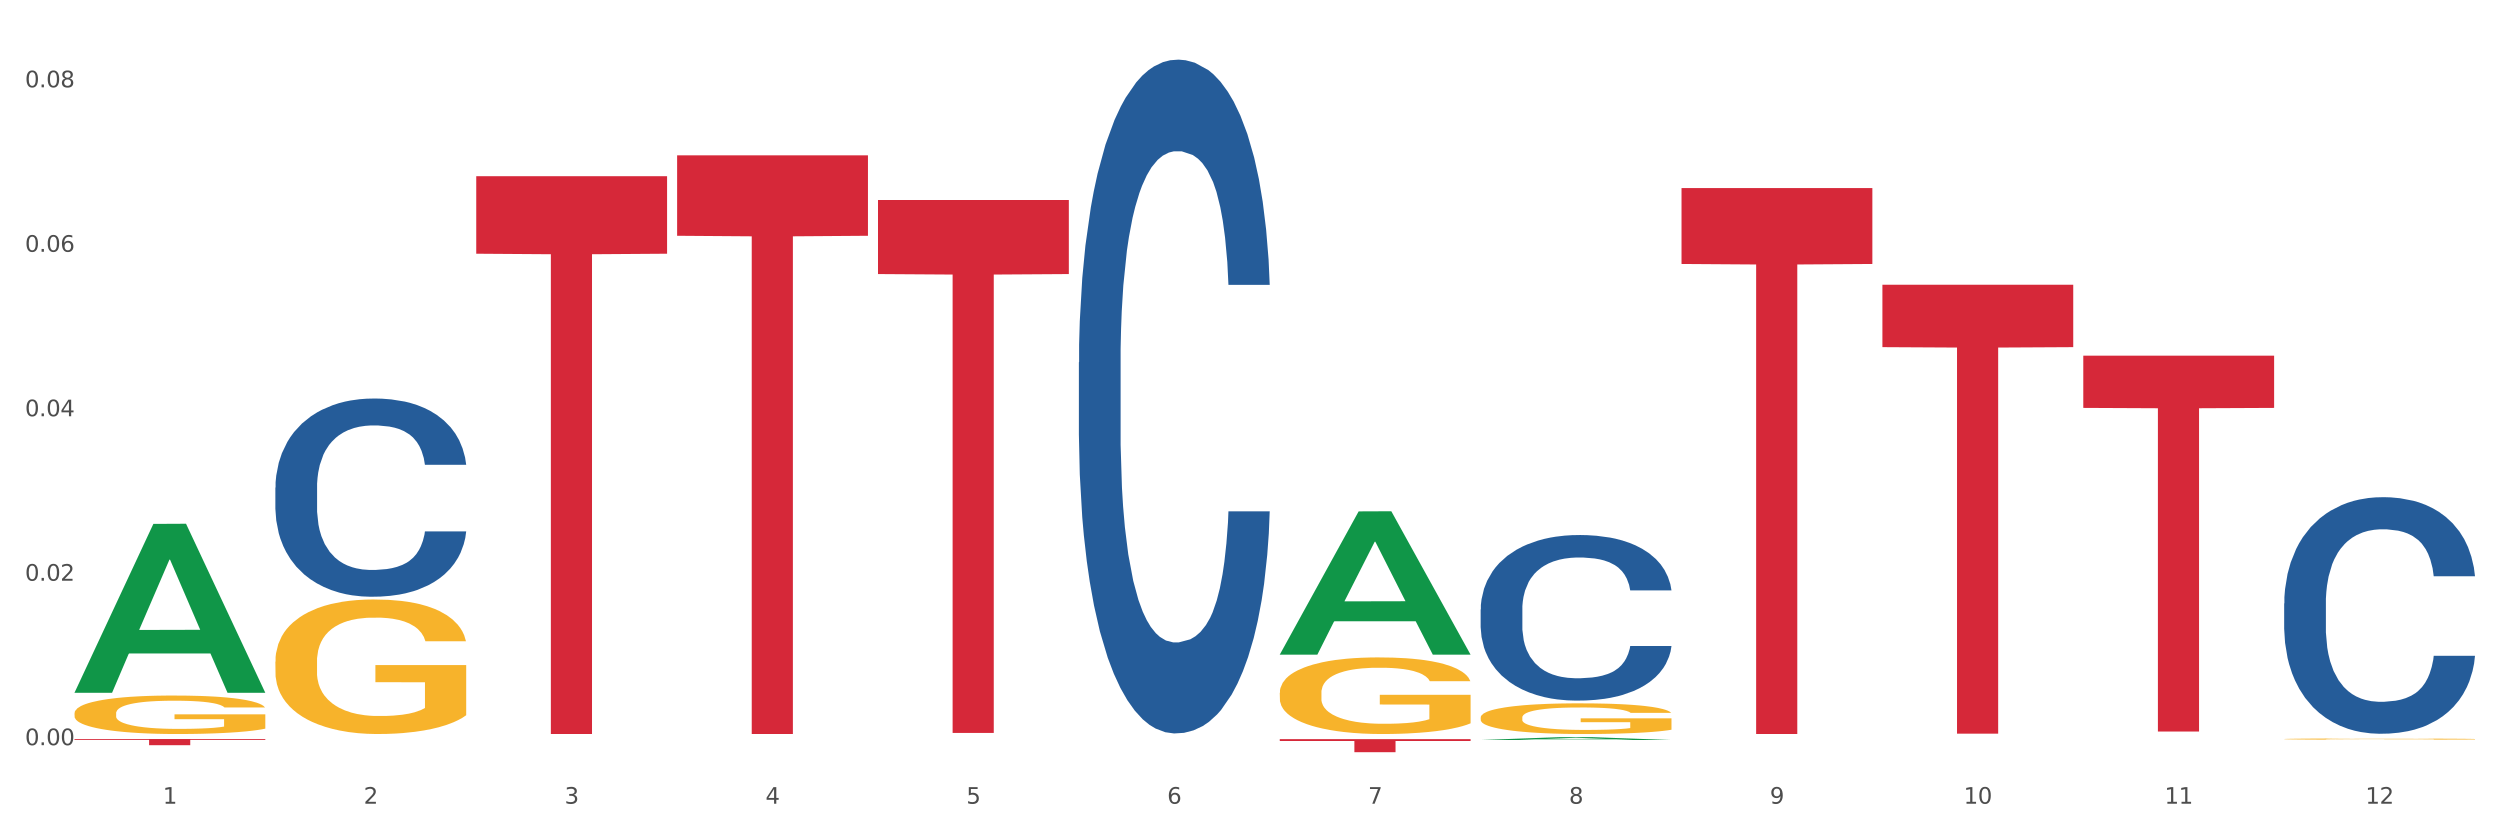 <?xml version="1.0" encoding="utf-8" standalone="no"?>
<!DOCTYPE svg PUBLIC "-//W3C//DTD SVG 1.1//EN"
  "http://www.w3.org/Graphics/SVG/1.1/DTD/svg11.dtd">
<svg xmlns:xlink="http://www.w3.org/1999/xlink" width="1080pt" height="360pt" viewBox="0 0 1080 360" xmlns="http://www.w3.org/2000/svg" version="1.1">
 <rect x="0" y="0" width="1080" height="360" fill="#333333" stroke="none"/>
 <defs>
  <style type="text/css">*{stroke-linejoin: round; stroke-linecap: butt}</style>
 </defs>
 <g id="figure_1">
  <g id="patch_1">
   <path d="M 0 360 
L 1080 360 
L 1080 0 
L 0 0 
z
" style="fill: #ffffff; stroke: #ffffff; stroke-linejoin: miter"/>
  </g>
  <g id="axes_1">
   <g id="matplotlib.axis_1">
    <g id="xtick_1">
     <g id="text_1">
      <!-- 1 -->
      <g style="fill: #4d4d4d" transform="translate(70.342 347.204) scale(0.096 -0.096)">
       <defs>
        <path id="DejaVuSans-31" d="M 794 531 
L 1825 531 
L 1825 4091 
L 703 3866 
L 703 4441 
L 1819 4666 
L 2450 4666 
L 2450 531 
L 3481 531 
L 3481 0 
L 794 0 
L 794 531 
z
" transform="scale(0.016)"/>
       </defs>
       <use xlink:href="#DejaVuSans-31"/>
      </g>
     </g>
    </g>
    <g id="xtick_2">
     <g id="text_2">
      <!-- 2 -->
      <g style="fill: #4d4d4d" transform="translate(157.122 347.204) scale(0.096 -0.096)">
       <defs>
        <path id="DejaVuSans-32" d="M 1228 531 
L 3431 531 
L 3431 0 
L 469 0 
L 469 531 
Q 828 903 1448 1529 
Q 2069 2156 2228 2338 
Q 2531 2678 2651 2914 
Q 2772 3150 2772 3378 
Q 2772 3750 2511 3984 
Q 2250 4219 1831 4219 
Q 1534 4219 1204 4116 
Q 875 4013 500 3803 
L 500 4441 
Q 881 4594 1212 4672 
Q 1544 4750 1819 4750 
Q 2544 4750 2975 4387 
Q 3406 4025 3406 3419 
Q 3406 3131 3298 2873 
Q 3191 2616 2906 2266 
Q 2828 2175 2409 1742 
Q 1991 1309 1228 531 
z
" transform="scale(0.016)"/>
       </defs>
       <use xlink:href="#DejaVuSans-32"/>
      </g>
     </g>
    </g>
    <g id="xtick_3">
     <g id="text_3">
      <!-- 3 -->
      <g style="fill: #4d4d4d" transform="translate(243.902 347.204) scale(0.096 -0.096)">
       <defs>
        <path id="DejaVuSans-33" d="M 2597 2516 
Q 3050 2419 3304 2112 
Q 3559 1806 3559 1356 
Q 3559 666 3084 287 
Q 2609 -91 1734 -91 
Q 1441 -91 1130 -33 
Q 819 25 488 141 
L 488 750 
Q 750 597 1062 519 
Q 1375 441 1716 441 
Q 2309 441 2620 675 
Q 2931 909 2931 1356 
Q 2931 1769 2642 2001 
Q 2353 2234 1838 2234 
L 1294 2234 
L 1294 2753 
L 1863 2753 
Q 2328 2753 2575 2939 
Q 2822 3125 2822 3475 
Q 2822 3834 2567 4026 
Q 2313 4219 1838 4219 
Q 1578 4219 1281 4162 
Q 984 4106 628 3988 
L 628 4550 
Q 988 4650 1302 4700 
Q 1616 4750 1894 4750 
Q 2613 4750 3031 4423 
Q 3450 4097 3450 3541 
Q 3450 3153 3228 2886 
Q 3006 2619 2597 2516 
z
" transform="scale(0.016)"/>
       </defs>
       <use xlink:href="#DejaVuSans-33"/>
      </g>
     </g>
    </g>
    <g id="xtick_4">
     <g id="text_4">
      <!-- 4 -->
      <g style="fill: #4d4d4d" transform="translate(330.683 347.204) scale(0.096 -0.096)">
       <defs>
        <path id="DejaVuSans-34" d="M 2419 4116 
L 825 1625 
L 2419 1625 
L 2419 4116 
z
M 2253 4666 
L 3047 4666 
L 3047 1625 
L 3713 1625 
L 3713 1100 
L 3047 1100 
L 3047 0 
L 2419 0 
L 2419 1100 
L 313 1100 
L 313 1709 
L 2253 4666 
z
" transform="scale(0.016)"/>
       </defs>
       <use xlink:href="#DejaVuSans-34"/>
      </g>
     </g>
    </g>
    <g id="xtick_5">
     <g id="text_5">
      <!-- 5 -->
      <g style="fill: #4d4d4d" transform="translate(417.463 347.204) scale(0.096 -0.096)">
       <defs>
        <path id="DejaVuSans-35" d="M 691 4666 
L 3169 4666 
L 3169 4134 
L 1269 4134 
L 1269 2991 
Q 1406 3038 1543 3061 
Q 1681 3084 1819 3084 
Q 2600 3084 3056 2656 
Q 3513 2228 3513 1497 
Q 3513 744 3044 326 
Q 2575 -91 1722 -91 
Q 1428 -91 1123 -41 
Q 819 9 494 109 
L 494 744 
Q 775 591 1075 516 
Q 1375 441 1709 441 
Q 2250 441 2565 725 
Q 2881 1009 2881 1497 
Q 2881 1984 2565 2268 
Q 2250 2553 1709 2553 
Q 1456 2553 1204 2497 
Q 953 2441 691 2322 
L 691 4666 
z
" transform="scale(0.016)"/>
       </defs>
       <use xlink:href="#DejaVuSans-35"/>
      </g>
     </g>
    </g>
    <g id="xtick_6">
     <g id="text_6">
      <!-- 6 -->
      <g style="fill: #4d4d4d" transform="translate(504.243 347.204) scale(0.096 -0.096)">
       <defs>
        <path id="DejaVuSans-36" d="M 2113 2584 
Q 1688 2584 1439 2293 
Q 1191 2003 1191 1497 
Q 1191 994 1439 701 
Q 1688 409 2113 409 
Q 2538 409 2786 701 
Q 3034 994 3034 1497 
Q 3034 2003 2786 2293 
Q 2538 2584 2113 2584 
z
M 3366 4563 
L 3366 3988 
Q 3128 4100 2886 4159 
Q 2644 4219 2406 4219 
Q 1781 4219 1451 3797 
Q 1122 3375 1075 2522 
Q 1259 2794 1537 2939 
Q 1816 3084 2150 3084 
Q 2853 3084 3261 2657 
Q 3669 2231 3669 1497 
Q 3669 778 3244 343 
Q 2819 -91 2113 -91 
Q 1303 -91 875 529 
Q 447 1150 447 2328 
Q 447 3434 972 4092 
Q 1497 4750 2381 4750 
Q 2619 4750 2861 4703 
Q 3103 4656 3366 4563 
z
" transform="scale(0.016)"/>
       </defs>
       <use xlink:href="#DejaVuSans-36"/>
      </g>
     </g>
    </g>
    <g id="xtick_7">
     <g id="text_7">
      <!-- 7 -->
      <g style="fill: #4d4d4d" transform="translate(591.024 347.204) scale(0.096 -0.096)">
       <defs>
        <path id="DejaVuSans-37" d="M 525 4666 
L 3525 4666 
L 3525 4397 
L 1831 0 
L 1172 0 
L 2766 4134 
L 525 4134 
L 525 4666 
z
" transform="scale(0.016)"/>
       </defs>
       <use xlink:href="#DejaVuSans-37"/>
      </g>
     </g>
    </g>
    <g id="xtick_8">
     <g id="text_8">
      <!-- 8 -->
      <g style="fill: #4d4d4d" transform="translate(677.804 347.204) scale(0.096 -0.096)">
       <defs>
        <path id="DejaVuSans-38" d="M 2034 2216 
Q 1584 2216 1326 1975 
Q 1069 1734 1069 1313 
Q 1069 891 1326 650 
Q 1584 409 2034 409 
Q 2484 409 2743 651 
Q 3003 894 3003 1313 
Q 3003 1734 2745 1975 
Q 2488 2216 2034 2216 
z
M 1403 2484 
Q 997 2584 770 2862 
Q 544 3141 544 3541 
Q 544 4100 942 4425 
Q 1341 4750 2034 4750 
Q 2731 4750 3128 4425 
Q 3525 4100 3525 3541 
Q 3525 3141 3298 2862 
Q 3072 2584 2669 2484 
Q 3125 2378 3379 2068 
Q 3634 1759 3634 1313 
Q 3634 634 3220 271 
Q 2806 -91 2034 -91 
Q 1263 -91 848 271 
Q 434 634 434 1313 
Q 434 1759 690 2068 
Q 947 2378 1403 2484 
z
M 1172 3481 
Q 1172 3119 1398 2916 
Q 1625 2713 2034 2713 
Q 2441 2713 2670 2916 
Q 2900 3119 2900 3481 
Q 2900 3844 2670 4047 
Q 2441 4250 2034 4250 
Q 1625 4250 1398 4047 
Q 1172 3844 1172 3481 
z
" transform="scale(0.016)"/>
       </defs>
       <use xlink:href="#DejaVuSans-38"/>
      </g>
     </g>
    </g>
    <g id="xtick_9">
     <g id="text_9">
      <!-- 9 -->
      <g style="fill: #4d4d4d" transform="translate(764.584 347.204) scale(0.096 -0.096)">
       <defs>
        <path id="DejaVuSans-39" d="M 703 97 
L 703 672 
Q 941 559 1184 500 
Q 1428 441 1663 441 
Q 2288 441 2617 861 
Q 2947 1281 2994 2138 
Q 2813 1869 2534 1725 
Q 2256 1581 1919 1581 
Q 1219 1581 811 2004 
Q 403 2428 403 3163 
Q 403 3881 828 4315 
Q 1253 4750 1959 4750 
Q 2769 4750 3195 4129 
Q 3622 3509 3622 2328 
Q 3622 1225 3098 567 
Q 2575 -91 1691 -91 
Q 1453 -91 1209 -44 
Q 966 3 703 97 
z
M 1959 2075 
Q 2384 2075 2632 2365 
Q 2881 2656 2881 3163 
Q 2881 3666 2632 3958 
Q 2384 4250 1959 4250 
Q 1534 4250 1286 3958 
Q 1038 3666 1038 3163 
Q 1038 2656 1286 2365 
Q 1534 2075 1959 2075 
z
" transform="scale(0.016)"/>
       </defs>
       <use xlink:href="#DejaVuSans-39"/>
      </g>
     </g>
    </g>
    <g id="xtick_10">
     <g id="text_10">
      <!-- 10 -->
      <g style="fill: #4d4d4d" transform="translate(848.311 347.204) scale(0.096 -0.096)">
       <defs>
        <path id="DejaVuSans-30" d="M 2034 4250 
Q 1547 4250 1301 3770 
Q 1056 3291 1056 2328 
Q 1056 1369 1301 889 
Q 1547 409 2034 409 
Q 2525 409 2770 889 
Q 3016 1369 3016 2328 
Q 3016 3291 2770 3770 
Q 2525 4250 2034 4250 
z
M 2034 4750 
Q 2819 4750 3233 4129 
Q 3647 3509 3647 2328 
Q 3647 1150 3233 529 
Q 2819 -91 2034 -91 
Q 1250 -91 836 529 
Q 422 1150 422 2328 
Q 422 3509 836 4129 
Q 1250 4750 2034 4750 
z
" transform="scale(0.016)"/>
       </defs>
       <use xlink:href="#DejaVuSans-31"/>
       <use xlink:href="#DejaVuSans-30" transform="translate(63.623 0)"/>
      </g>
     </g>
    </g>
    <g id="xtick_11">
     <g id="text_11">
      <!-- 11 -->
      <g style="fill: #4d4d4d" transform="translate(935.091 347.204) scale(0.096 -0.096)">
       <use xlink:href="#DejaVuSans-31"/>
       <use xlink:href="#DejaVuSans-31" transform="translate(63.623 0)"/>
      </g>
     </g>
    </g>
    <g id="xtick_12">
     <g id="text_12">
      <!-- 12 -->
      <g style="fill: #4d4d4d" transform="translate(1021.871 347.204) scale(0.096 -0.096)">
       <use xlink:href="#DejaVuSans-31"/>
       <use xlink:href="#DejaVuSans-32" transform="translate(63.623 0)"/>
      </g>
     </g>
    </g>
    <g id="xtick_13"/>
    <g id="xtick_14"/>
    <g id="xtick_15"/>
    <g id="xtick_16"/>
    <g id="xtick_17"/>
    <g id="xtick_18"/>
    <g id="xtick_19"/>
    <g id="xtick_20"/>
    <g id="xtick_21"/>
    <g id="xtick_22"/>
    <g id="xtick_23"/>
   </g>
   <g id="matplotlib.axis_2">
    <g id="ytick_1">
     <g id="text_13">
      <!-- 0.00 -->
      <g style="fill: #4d4d4d" transform="translate(10.8 321.917) scale(0.096 -0.096)">
       <defs>
        <path id="DejaVuSans-2e" d="M 684 794 
L 1344 794 
L 1344 0 
L 684 0 
L 684 794 
z
" transform="scale(0.016)"/>
       </defs>
       <use xlink:href="#DejaVuSans-30"/>
       <use xlink:href="#DejaVuSans-2e" transform="translate(63.623 0)"/>
       <use xlink:href="#DejaVuSans-30" transform="translate(95.41 0)"/>
       <use xlink:href="#DejaVuSans-30" transform="translate(159.033 0)"/>
      </g>
     </g>
    </g>
    <g id="ytick_2">
     <g id="text_14">
      <!-- 0.02 -->
      <g style="fill: #4d4d4d" transform="translate(10.8 250.868) scale(0.096 -0.096)">
       <use xlink:href="#DejaVuSans-30"/>
       <use xlink:href="#DejaVuSans-2e" transform="translate(63.623 0)"/>
       <use xlink:href="#DejaVuSans-30" transform="translate(95.41 0)"/>
       <use xlink:href="#DejaVuSans-32" transform="translate(159.033 0)"/>
      </g>
     </g>
    </g>
    <g id="ytick_3">
     <g id="text_15">
      <!-- 0.04 -->
      <g style="fill: #4d4d4d" transform="translate(10.8 179.819) scale(0.096 -0.096)">
       <use xlink:href="#DejaVuSans-30"/>
       <use xlink:href="#DejaVuSans-2e" transform="translate(63.623 0)"/>
       <use xlink:href="#DejaVuSans-30" transform="translate(95.41 0)"/>
       <use xlink:href="#DejaVuSans-34" transform="translate(159.033 0)"/>
      </g>
     </g>
    </g>
    <g id="ytick_4">
     <g id="text_16">
      <!-- 0.06 -->
      <g style="fill: #4d4d4d" transform="translate(10.8 108.77) scale(0.096 -0.096)">
       <use xlink:href="#DejaVuSans-30"/>
       <use xlink:href="#DejaVuSans-2e" transform="translate(63.623 0)"/>
       <use xlink:href="#DejaVuSans-30" transform="translate(95.41 0)"/>
       <use xlink:href="#DejaVuSans-36" transform="translate(159.033 0)"/>
      </g>
     </g>
    </g>
    <g id="ytick_5">
     <g id="text_17">
      <!-- 0.08 -->
      <g style="fill: #4d4d4d" transform="translate(10.8 37.721) scale(0.096 -0.096)">
       <use xlink:href="#DejaVuSans-30"/>
       <use xlink:href="#DejaVuSans-2e" transform="translate(63.623 0)"/>
       <use xlink:href="#DejaVuSans-30" transform="translate(95.41 0)"/>
       <use xlink:href="#DejaVuSans-38" transform="translate(159.033 0)"/>
      </g>
     </g>
    </g>
    <g id="ytick_6"/>
    <g id="ytick_7"/>
    <g id="ytick_8"/>
    <g id="ytick_9"/>
   </g>
   <g id="PolyCollection_1">
    <path d="M 32.175 299.163 
L 32.26 299.095 
L 66.256 226.324 
L 80.365 226.255 
L 114.616 299.3 
L 98.298 299.3 
L 90.904 282.291 
L 55.803 282.291 
L 55.548 282.565 
L 48.408 299.3 
L 32.175 299.3 
L 32.175 299.163 
L 60.222 272.14 
L 86.484 272.071 
L 73.481 241.825 
L 73.311 241.687 
L 73.141 241.893 
L 60.137 272.071 
L 60.222 272.14 
L 32.175 299.163 
z
" clip-path="url(#p11cee927b3)" style="fill: #109648"/>
    <path d="M 639.637 263.274 
L 639.735 263.209 
L 639.735 261.379 
L 640.027 258.896 
L 641.099 254.323 
L 642.463 250.86 
L 644.802 246.809 
L 646.069 245.11 
L 647.726 243.215 
L 651.136 240.144 
L 655.034 237.531 
L 657.763 236.093 
L 659.809 235.179 
L 664.389 233.545 
L 667.02 232.826 
L 669.749 232.238 
L 672.088 231.846 
L 675.986 231.389 
L 679.104 231.193 
L 682.71 231.128 
L 685.73 231.193 
L 689.726 231.454 
L 695.573 232.238 
L 697.814 232.696 
L 700.835 233.48 
L 703.953 234.525 
L 706.487 235.571 
L 709.41 237.073 
L 712.431 239.033 
L 715.355 241.516 
L 717.401 243.803 
L 719.058 246.221 
L 720.519 249.161 
L 721.591 252.363 
L 722.079 255.041 
L 704.246 255.041 
L 703.758 252.624 
L 702.784 250.01 
L 701.809 248.246 
L 700.737 246.809 
L 699.081 245.175 
L 697.619 244.13 
L 695.183 242.888 
L 692.942 242.104 
L 691.09 241.647 
L 688.849 241.255 
L 684.074 240.863 
L 680.663 240.863 
L 678.519 240.994 
L 675.888 241.32 
L 673.647 241.778 
L 671.016 242.562 
L 668.969 243.411 
L 666.923 244.522 
L 665.754 245.306 
L 663.999 246.743 
L 662.83 247.92 
L 661.271 249.945 
L 660.394 251.382 
L 658.835 255.107 
L 658.153 257.851 
L 657.86 259.746 
L 657.665 261.837 
L 657.665 272.029 
L 658.25 276.603 
L 658.737 278.563 
L 659.517 280.785 
L 660.979 283.66 
L 663.122 286.469 
L 665.364 288.495 
L 667.215 289.736 
L 668.969 290.651 
L 670.723 291.369 
L 672.867 292.023 
L 674.621 292.415 
L 677.252 292.807 
L 680.371 293.003 
L 682.807 293.003 
L 687.777 292.676 
L 690.018 292.35 
L 692.162 291.892 
L 694.501 291.173 
L 696.352 290.389 
L 697.424 289.801 
L 699.178 288.56 
L 700.543 287.253 
L 701.712 285.75 
L 702.492 284.444 
L 703.369 282.483 
L 704.051 280.262 
L 704.246 279.086 
L 722.079 279.086 
L 721.689 281.438 
L 721.007 283.725 
L 719.642 286.796 
L 718.571 288.56 
L 716.914 290.716 
L 715.16 292.546 
L 712.724 294.571 
L 710.482 296.074 
L 708.144 297.381 
L 705.61 298.557 
L 701.03 300.19 
L 699.373 300.648 
L 695.865 301.432 
L 693.136 301.889 
L 689.141 302.346 
L 685.048 302.608 
L 680.761 302.673 
L 676.96 302.542 
L 672.77 302.15 
L 670.139 301.758 
L 667.215 301.17 
L 663.805 300.256 
L 660.589 299.145 
L 657.568 297.838 
L 654.742 296.335 
L 652.111 294.636 
L 648.7 291.827 
L 646.166 289.083 
L 644.315 286.534 
L 643.048 284.378 
L 641.781 281.634 
L 641.099 279.739 
L 640.027 275.166 
L 639.637 270.919 
L 639.637 263.274 
z
" clip-path="url(#p11cee927b3)" style="fill: #255c99"/>
    <path d="M 986.759 260.702 
L 986.856 260.609 
L 986.856 257.995 
L 987.148 254.448 
L 988.22 247.914 
L 989.585 242.966 
L 991.923 237.179 
L 993.19 234.752 
L 994.847 232.045 
L 998.258 227.657 
L 1002.156 223.924 
L 1004.884 221.87 
L 1006.93 220.563 
L 1011.511 218.229 
L 1014.142 217.203 
L 1016.87 216.362 
L 1019.209 215.802 
L 1023.107 215.149 
L 1026.225 214.869 
L 1029.831 214.776 
L 1032.852 214.869 
L 1036.847 215.242 
L 1042.694 216.362 
L 1044.935 217.016 
L 1047.956 218.136 
L 1051.075 219.63 
L 1053.608 221.123 
L 1056.532 223.27 
L 1059.553 226.07 
L 1062.476 229.618 
L 1064.522 232.885 
L 1066.179 236.339 
L 1067.641 240.539 
L 1068.713 245.113 
L 1069.2 248.94 
L 1051.367 248.94 
L 1050.88 245.487 
L 1049.905 241.753 
L 1048.931 239.232 
L 1047.859 237.179 
L 1046.202 234.845 
L 1044.74 233.352 
L 1042.304 231.578 
L 1040.063 230.458 
L 1038.211 229.804 
L 1035.97 229.244 
L 1031.195 228.684 
L 1027.784 228.684 
L 1025.641 228.871 
L 1023.009 229.338 
L 1020.768 229.991 
L 1018.137 231.111 
L 1016.091 232.325 
L 1014.044 233.912 
L 1012.875 235.032 
L 1011.121 237.085 
L 1009.951 238.766 
L 1008.392 241.659 
L 1007.515 243.713 
L 1005.956 249.034 
L 1005.274 252.954 
L 1004.982 255.661 
L 1004.787 258.648 
L 1004.787 273.211 
L 1005.371 279.745 
L 1005.859 282.545 
L 1006.638 285.719 
L 1008.1 289.826 
L 1010.244 293.84 
L 1012.485 296.734 
L 1014.337 298.507 
L 1016.091 299.814 
L 1017.845 300.841 
L 1019.989 301.775 
L 1021.743 302.335 
L 1024.374 302.895 
L 1027.492 303.175 
L 1029.928 303.175 
L 1034.898 302.708 
L 1037.139 302.241 
L 1039.283 301.588 
L 1041.622 300.561 
L 1043.474 299.441 
L 1044.546 298.601 
L 1046.3 296.827 
L 1047.664 294.96 
L 1048.833 292.813 
L 1049.613 290.946 
L 1050.49 288.146 
L 1051.172 284.972 
L 1051.367 283.292 
L 1069.2 283.292 
L 1068.81 286.652 
L 1068.128 289.92 
L 1066.764 294.307 
L 1065.692 296.827 
L 1064.035 299.908 
L 1062.281 302.521 
L 1059.845 305.415 
L 1057.604 307.562 
L 1055.265 309.429 
L 1052.731 311.109 
L 1048.151 313.443 
L 1046.495 314.096 
L 1042.986 315.216 
L 1040.258 315.87 
L 1036.262 316.523 
L 1032.17 316.897 
L 1027.882 316.99 
L 1024.081 316.803 
L 1019.891 316.243 
L 1017.26 315.683 
L 1014.337 314.843 
L 1010.926 313.536 
L 1007.71 311.949 
L 1004.689 310.082 
L 1001.863 307.935 
L 999.232 305.508 
L 995.821 301.495 
L 993.288 297.574 
L 991.436 293.933 
L 990.169 290.853 
L 988.903 286.932 
L 988.22 284.225 
L 987.148 277.691 
L 986.759 271.624 
L 986.759 260.702 
z
" clip-path="url(#p11cee927b3)" style="fill: #255c99"/>
    <path d="M 118.955 285.832 
L 119.053 285.778 
L 119.053 283.867 
L 119.247 282.222 
L 120.221 278.24 
L 121.681 274.949 
L 122.751 273.197 
L 123.822 271.764 
L 125.087 270.33 
L 126.645 268.844 
L 129.467 266.667 
L 131.219 265.553 
L 133.361 264.385 
L 137.254 262.686 
L 140.077 261.73 
L 142.997 260.934 
L 147.766 259.979 
L 150.881 259.554 
L 154.19 259.235 
L 158.181 259.023 
L 161.198 258.97 
L 167.817 259.129 
L 173.462 259.607 
L 176.187 259.979 
L 179.691 260.616 
L 181.541 261.04 
L 184.558 261.89 
L 187.673 263.005 
L 189.814 263.96 
L 193.026 265.765 
L 195.459 267.57 
L 197.698 269.8 
L 198.866 271.339 
L 199.742 272.772 
L 200.521 274.418 
L 201.299 277.019 
L 183.779 277.019 
L 183.098 275.161 
L 182.027 273.409 
L 180.47 271.711 
L 179.107 270.649 
L 176.771 269.322 
L 174.63 268.472 
L 172.391 267.835 
L 169.666 267.304 
L 167.525 267.039 
L 164.507 266.827 
L 158.57 266.88 
L 154.579 267.304 
L 151.854 267.835 
L 150.102 268.313 
L 148.545 268.844 
L 146.793 269.587 
L 144.749 270.702 
L 143.289 271.711 
L 141.829 272.985 
L 140.661 274.259 
L 139.59 275.745 
L 138.714 277.338 
L 138.033 278.983 
L 137.449 281.001 
L 136.962 284.345 
L 136.962 291.618 
L 137.157 293.264 
L 137.643 295.44 
L 138.227 297.086 
L 139.201 299.05 
L 140.077 300.377 
L 141.731 302.288 
L 143.581 303.881 
L 145.041 304.889 
L 146.501 305.739 
L 149.031 306.907 
L 151.854 307.862 
L 154.287 308.446 
L 157.597 308.977 
L 159.835 309.189 
L 161.782 309.296 
L 166.551 309.296 
L 169.958 309.136 
L 173.754 308.765 
L 176.674 308.287 
L 179.107 307.703 
L 181.833 306.748 
L 183.585 305.845 
L 183.585 294.75 
L 162.171 294.697 
L 162.171 287.318 
L 201.397 287.318 
L 201.397 308.977 
L 199.742 310.092 
L 197.893 311.101 
L 195.946 312.003 
L 193.026 313.118 
L 189.522 314.18 
L 186.407 314.923 
L 183.098 315.56 
L 179.205 316.144 
L 174.143 316.675 
L 171.029 316.887 
L 167.135 317.046 
L 162.561 317.099 
L 158.57 316.993 
L 154.677 316.728 
L 150.589 316.25 
L 146.598 315.56 
L 143.581 314.87 
L 140.563 314.02 
L 137.351 312.905 
L 134.821 311.844 
L 132.874 310.888 
L 130.733 309.667 
L 128.397 308.075 
L 126.645 306.641 
L 125.087 305.155 
L 123.433 303.244 
L 122.265 301.598 
L 121.097 299.528 
L 120.415 297.988 
L 119.637 295.599 
L 119.053 292.255 
L 118.955 285.832 
z
" clip-path="url(#p11cee927b3)" style="fill: #f7b32b"/>
    <path d="M 899.978 153.646 
L 982.42 153.646 
L 982.42 176.211 
L 949.99 176.363 
L 949.99 316.019 
L 932.213 316.019 
L 932.213 176.363 
L 899.978 176.211 
L 899.978 153.799 
L 899.978 153.646 
z
" clip-path="url(#p11cee927b3)" style="fill: #d62839"/>
    <path d="M 813.198 123.012 
L 895.639 123.012 
L 895.639 149.964 
L 863.21 150.146 
L 863.21 316.955 
L 845.432 316.955 
L 845.432 150.146 
L 813.198 149.964 
L 813.198 123.194 
L 813.198 123.012 
z
" clip-path="url(#p11cee927b3)" style="fill: #d62839"/>
    <path d="M 726.418 81.258 
L 808.859 81.258 
L 808.859 114.033 
L 776.429 114.254 
L 776.429 317.099 
L 758.652 317.099 
L 758.652 114.254 
L 726.418 114.033 
L 726.418 81.48 
L 726.418 81.258 
z
" clip-path="url(#p11cee927b3)" style="fill: #d62839"/>
    <path d="M 466.077 156.553 
L 466.174 156.287 
L 466.174 148.844 
L 466.466 138.742 
L 467.538 120.133 
L 468.903 106.043 
L 471.241 89.561 
L 472.508 82.649 
L 474.165 74.94 
L 477.576 62.445 
L 481.474 51.812 
L 484.202 45.963 
L 486.248 42.242 
L 490.829 35.596 
L 493.46 32.671 
L 496.188 30.279 
L 498.527 28.684 
L 502.425 26.823 
L 505.543 26.025 
L 509.149 25.759 
L 512.17 26.025 
L 516.165 27.089 
L 522.012 30.279 
L 524.253 32.14 
L 527.274 35.33 
L 530.393 39.583 
L 532.926 43.837 
L 535.85 49.951 
L 538.871 57.926 
L 541.794 68.028 
L 543.84 77.333 
L 545.497 87.169 
L 546.959 99.131 
L 548.031 112.158 
L 548.518 123.057 
L 530.685 123.057 
L 530.198 113.221 
L 529.223 102.587 
L 528.249 95.41 
L 527.177 89.561 
L 525.52 82.915 
L 524.058 78.662 
L 521.622 73.611 
L 519.381 70.421 
L 517.529 68.56 
L 515.288 66.965 
L 510.513 65.37 
L 507.102 65.37 
L 504.959 65.901 
L 502.327 67.231 
L 500.086 69.091 
L 497.455 72.282 
L 495.409 75.737 
L 493.362 80.257 
L 492.193 83.447 
L 490.439 89.295 
L 489.269 94.08 
L 487.71 102.322 
L 486.833 108.17 
L 485.274 123.323 
L 484.592 134.488 
L 484.3 142.198 
L 484.105 150.704 
L 484.105 192.176 
L 484.689 210.784 
L 485.177 218.76 
L 485.956 227.798 
L 487.418 239.495 
L 489.562 250.926 
L 491.803 259.167 
L 493.655 264.218 
L 495.409 267.94 
L 497.163 270.864 
L 499.307 273.523 
L 501.061 275.118 
L 503.692 276.713 
L 506.81 277.51 
L 509.246 277.51 
L 514.216 276.181 
L 516.457 274.852 
L 518.601 272.991 
L 520.94 270.067 
L 522.792 266.877 
L 523.864 264.484 
L 525.618 259.433 
L 526.982 254.116 
L 528.151 248.002 
L 528.931 242.685 
L 529.808 234.71 
L 530.49 225.671 
L 530.685 220.886 
L 548.518 220.886 
L 548.128 230.457 
L 547.446 239.761 
L 546.082 252.256 
L 545.01 259.433 
L 543.353 268.206 
L 541.599 275.649 
L 539.163 283.891 
L 536.922 290.005 
L 534.583 295.322 
L 532.049 300.107 
L 527.469 306.753 
L 525.813 308.614 
L 522.304 311.804 
L 519.576 313.665 
L 515.58 315.526 
L 511.488 316.589 
L 507.2 316.855 
L 503.399 316.323 
L 499.209 314.728 
L 496.578 313.133 
L 493.655 310.74 
L 490.244 307.019 
L 487.028 302.499 
L 484.007 297.183 
L 481.181 291.068 
L 478.55 284.156 
L 475.139 272.725 
L 472.606 261.56 
L 470.754 251.192 
L 469.487 242.419 
L 468.221 231.254 
L 467.538 223.545 
L 466.466 204.936 
L 466.077 187.656 
L 466.077 156.553 
z
" clip-path="url(#p11cee927b3)" style="fill: #255c99"/>
    <path d="M 552.857 319.317 
L 635.298 319.317 
L 635.298 320.1 
L 602.869 320.105 
L 602.869 324.95 
L 585.091 324.95 
L 585.091 320.105 
L 552.857 320.1 
L 552.857 319.323 
L 552.857 319.317 
z
" clip-path="url(#p11cee927b3)" style="fill: #d62839"/>
    <path d="M 292.516 67.115 
L 374.957 67.115 
L 374.957 101.854 
L 342.528 102.089 
L 342.528 317.094 
L 324.75 317.094 
L 324.75 102.089 
L 292.516 101.854 
L 292.516 67.35 
L 292.516 67.115 
z
" clip-path="url(#p11cee927b3)" style="fill: #d62839"/>
    <path d="M 205.736 76.117 
L 288.177 76.117 
L 288.177 109.604 
L 255.747 109.83 
L 255.747 317.087 
L 237.97 317.087 
L 237.97 109.83 
L 205.736 109.604 
L 205.736 76.343 
L 205.736 76.117 
z
" clip-path="url(#p11cee927b3)" style="fill: #d62839"/>
    <path d="M 32.175 319.239 
L 114.616 319.239 
L 114.616 319.613 
L 82.187 319.615 
L 82.187 321.928 
L 64.409 321.928 
L 64.409 319.615 
L 32.175 319.613 
L 32.175 319.242 
L 32.175 319.239 
z
" clip-path="url(#p11cee927b3)" style="fill: #d62839"/>
    <path d="M 986.759 319.267 
L 986.856 319.266 
L 986.856 319.249 
L 987.051 319.234 
L 988.024 319.198 
L 989.484 319.169 
L 990.555 319.153 
L 991.625 319.14 
L 992.891 319.127 
L 994.448 319.114 
L 997.271 319.094 
L 999.023 319.084 
L 1001.164 319.074 
L 1005.057 319.058 
L 1007.88 319.05 
L 1010.8 319.042 
L 1015.569 319.034 
L 1018.684 319.03 
L 1021.993 319.027 
L 1025.984 319.025 
L 1029.001 319.025 
L 1035.62 319.026 
L 1041.265 319.03 
L 1043.991 319.034 
L 1047.495 319.04 
L 1049.344 319.043 
L 1052.361 319.051 
L 1055.476 319.061 
L 1057.617 319.07 
L 1060.829 319.086 
L 1063.263 319.102 
L 1065.501 319.122 
L 1066.669 319.136 
L 1067.545 319.149 
L 1068.324 319.164 
L 1069.103 319.187 
L 1051.583 319.187 
L 1050.901 319.171 
L 1049.831 319.155 
L 1048.273 319.139 
L 1046.911 319.13 
L 1044.575 319.118 
L 1042.433 319.11 
L 1040.195 319.105 
L 1037.469 319.1 
L 1035.328 319.097 
L 1032.311 319.095 
L 1026.373 319.096 
L 1022.383 319.1 
L 1019.657 319.105 
L 1017.905 319.109 
L 1016.348 319.114 
L 1014.596 319.12 
L 1012.552 319.13 
L 1011.092 319.139 
L 1009.632 319.151 
L 1008.464 319.162 
L 1007.393 319.176 
L 1006.517 319.19 
L 1005.836 319.205 
L 1005.252 319.223 
L 1004.765 319.253 
L 1004.765 319.319 
L 1004.96 319.334 
L 1005.447 319.353 
L 1006.031 319.368 
L 1007.004 319.386 
L 1007.88 319.398 
L 1009.535 319.415 
L 1011.384 319.429 
L 1012.844 319.438 
L 1014.304 319.446 
L 1016.835 319.456 
L 1019.657 319.465 
L 1022.091 319.47 
L 1025.4 319.475 
L 1027.639 319.477 
L 1029.585 319.478 
L 1034.355 319.478 
L 1037.761 319.476 
L 1041.557 319.473 
L 1044.477 319.469 
L 1046.911 319.464 
L 1049.636 319.455 
L 1051.388 319.447 
L 1051.388 319.347 
L 1029.975 319.346 
L 1029.975 319.28 
L 1069.2 319.28 
L 1069.2 319.475 
L 1067.545 319.485 
L 1065.696 319.494 
L 1063.749 319.502 
L 1060.829 319.512 
L 1057.325 319.522 
L 1054.211 319.529 
L 1050.901 319.534 
L 1047.008 319.54 
L 1041.947 319.544 
L 1038.832 319.546 
L 1034.939 319.548 
L 1030.364 319.548 
L 1026.373 319.547 
L 1022.48 319.545 
L 1018.392 319.541 
L 1014.401 319.534 
L 1011.384 319.528 
L 1008.367 319.52 
L 1005.155 319.51 
L 1002.624 319.501 
L 1000.677 319.492 
L 998.536 319.481 
L 996.2 319.467 
L 994.448 319.454 
L 992.891 319.441 
L 991.236 319.423 
L 990.068 319.409 
L 988.9 319.39 
L 988.219 319.376 
L 987.44 319.355 
L 986.856 319.324 
L 986.759 319.267 
z
" clip-path="url(#p11cee927b3)" style="fill: #f7b32b"/>
    <path d="M 639.637 309.969 
L 639.735 309.957 
L 639.735 309.521 
L 639.929 309.146 
L 640.903 308.238 
L 642.363 307.487 
L 643.433 307.088 
L 644.504 306.761 
L 645.769 306.434 
L 647.327 306.095 
L 650.149 305.598 
L 651.901 305.344 
L 654.043 305.078 
L 657.936 304.69 
L 660.759 304.473 
L 663.679 304.291 
L 668.448 304.073 
L 671.563 303.976 
L 674.872 303.904 
L 678.863 303.855 
L 681.88 303.843 
L 688.499 303.879 
L 694.144 303.988 
L 696.869 304.073 
L 700.373 304.218 
L 702.223 304.315 
L 705.24 304.509 
L 708.355 304.763 
L 710.496 304.981 
L 713.708 305.393 
L 716.141 305.804 
L 718.38 306.313 
L 719.548 306.664 
L 720.424 306.991 
L 721.203 307.366 
L 721.981 307.959 
L 704.461 307.959 
L 703.78 307.535 
L 702.709 307.136 
L 701.152 306.749 
L 699.789 306.506 
L 697.453 306.204 
L 695.312 306.01 
L 693.073 305.865 
L 690.348 305.744 
L 688.207 305.683 
L 685.189 305.635 
L 679.252 305.647 
L 675.261 305.744 
L 672.536 305.865 
L 670.784 305.974 
L 669.227 306.095 
L 667.475 306.264 
L 665.431 306.519 
L 663.971 306.749 
L 662.511 307.039 
L 661.343 307.33 
L 660.272 307.669 
L 659.396 308.032 
L 658.715 308.407 
L 658.131 308.867 
L 657.644 309.63 
L 657.644 311.288 
L 657.839 311.664 
L 658.325 312.16 
L 658.909 312.535 
L 659.883 312.983 
L 660.759 313.286 
L 662.413 313.722 
L 664.263 314.085 
L 665.723 314.315 
L 667.183 314.509 
L 669.713 314.775 
L 672.536 314.993 
L 674.969 315.126 
L 678.279 315.247 
L 680.517 315.295 
L 682.464 315.32 
L 687.233 315.32 
L 690.64 315.283 
L 694.436 315.199 
L 697.356 315.09 
L 699.789 314.957 
L 702.515 314.739 
L 704.267 314.533 
L 704.267 312.003 
L 682.853 311.991 
L 682.853 310.308 
L 722.079 310.308 
L 722.079 315.247 
L 720.424 315.501 
L 718.575 315.731 
L 716.628 315.937 
L 713.708 316.191 
L 710.204 316.433 
L 707.089 316.603 
L 703.78 316.748 
L 699.887 316.881 
L 694.825 317.002 
L 691.711 317.051 
L 687.817 317.087 
L 683.243 317.099 
L 679.252 317.075 
L 675.359 317.015 
L 671.271 316.906 
L 667.28 316.748 
L 664.263 316.591 
L 661.245 316.397 
L 658.033 316.143 
L 655.503 315.901 
L 653.556 315.683 
L 651.415 315.404 
L 649.079 315.041 
L 647.327 314.714 
L 645.769 314.375 
L 644.115 313.94 
L 642.947 313.564 
L 641.779 313.092 
L 641.097 312.741 
L 640.319 312.196 
L 639.735 311.434 
L 639.637 309.969 
z
" clip-path="url(#p11cee927b3)" style="fill: #f7b32b"/>
    <path d="M 552.857 299.295 
L 552.954 299.265 
L 552.954 298.177 
L 553.149 297.24 
L 554.122 294.973 
L 555.582 293.099 
L 556.653 292.101 
L 557.724 291.285 
L 558.989 290.469 
L 560.546 289.623 
L 563.369 288.383 
L 565.121 287.749 
L 567.262 287.084 
L 571.156 286.116 
L 573.978 285.572 
L 576.898 285.119 
L 581.668 284.575 
L 584.782 284.333 
L 588.092 284.151 
L 592.082 284.031 
L 595.1 284 
L 601.718 284.091 
L 607.364 284.363 
L 610.089 284.575 
L 613.593 284.937 
L 615.442 285.179 
L 618.46 285.663 
L 621.574 286.298 
L 623.716 286.842 
L 626.928 287.869 
L 629.361 288.897 
L 631.6 290.167 
L 632.768 291.043 
L 633.644 291.859 
L 634.422 292.797 
L 635.201 294.278 
L 617.681 294.278 
L 617 293.22 
L 615.929 292.222 
L 614.372 291.255 
L 613.009 290.65 
L 610.673 289.895 
L 608.532 289.411 
L 606.293 289.048 
L 603.568 288.746 
L 601.426 288.595 
L 598.409 288.474 
L 592.472 288.504 
L 588.481 288.746 
L 585.756 289.048 
L 584.004 289.32 
L 582.446 289.623 
L 580.694 290.046 
L 578.65 290.681 
L 577.19 291.255 
L 575.73 291.98 
L 574.562 292.706 
L 573.492 293.552 
L 572.616 294.459 
L 571.934 295.396 
L 571.35 296.545 
L 570.864 298.449 
L 570.864 302.59 
L 571.058 303.527 
L 571.545 304.767 
L 572.129 305.704 
L 573.102 306.822 
L 573.978 307.578 
L 575.633 308.666 
L 577.482 309.573 
L 578.942 310.147 
L 580.402 310.631 
L 582.933 311.296 
L 585.756 311.84 
L 588.189 312.172 
L 591.498 312.475 
L 593.737 312.595 
L 595.684 312.656 
L 600.453 312.656 
L 603.86 312.565 
L 607.656 312.354 
L 610.576 312.082 
L 613.009 311.749 
L 615.734 311.205 
L 617.486 310.691 
L 617.486 304.374 
L 596.073 304.343 
L 596.073 300.142 
L 635.298 300.142 
L 635.298 312.475 
L 633.644 313.109 
L 631.794 313.684 
L 629.848 314.197 
L 626.928 314.832 
L 623.424 315.437 
L 620.309 315.86 
L 617 316.223 
L 613.106 316.555 
L 608.045 316.857 
L 604.93 316.978 
L 601.037 317.069 
L 596.462 317.099 
L 592.472 317.039 
L 588.578 316.888 
L 584.49 316.616 
L 580.5 316.223 
L 577.482 315.83 
L 574.465 315.346 
L 571.253 314.711 
L 568.722 314.107 
L 566.776 313.563 
L 564.634 312.867 
L 562.298 311.961 
L 560.546 311.145 
L 558.989 310.298 
L 557.334 309.21 
L 556.166 308.273 
L 554.998 307.094 
L 554.317 306.217 
L 553.538 304.857 
L 552.954 302.953 
L 552.857 299.295 
z
" clip-path="url(#p11cee927b3)" style="fill: #f7b32b"/>
    <path d="M 379.296 86.398 
L 461.738 86.398 
L 461.738 118.392 
L 429.308 118.608 
L 429.308 316.626 
L 411.531 316.626 
L 411.531 118.608 
L 379.296 118.392 
L 379.296 86.614 
L 379.296 86.398 
z
" clip-path="url(#p11cee927b3)" style="fill: #d62839"/>
    <path d="M 118.955 210.636 
L 119.053 210.558 
L 119.053 208.368 
L 119.345 205.395 
L 120.417 199.92 
L 121.781 195.775 
L 124.12 190.926 
L 125.387 188.892 
L 127.044 186.624 
L 130.454 182.948 
L 134.352 179.819 
L 137.081 178.098 
L 139.127 177.003 
L 143.707 175.048 
L 146.338 174.187 
L 149.067 173.483 
L 151.406 173.014 
L 155.304 172.467 
L 158.422 172.232 
L 162.028 172.154 
L 165.048 172.232 
L 169.044 172.545 
L 174.891 173.483 
L 177.132 174.031 
L 180.153 174.97 
L 183.271 176.221 
L 185.805 177.472 
L 188.728 179.271 
L 191.749 181.618 
L 194.673 184.59 
L 196.719 187.328 
L 198.376 190.222 
L 199.837 193.741 
L 200.909 197.574 
L 201.397 200.781 
L 183.564 200.781 
L 183.076 197.887 
L 182.102 194.758 
L 181.127 192.646 
L 180.055 190.926 
L 178.399 188.97 
L 176.937 187.719 
L 174.501 186.233 
L 172.26 185.294 
L 170.408 184.746 
L 168.167 184.277 
L 163.392 183.808 
L 159.981 183.808 
L 157.837 183.964 
L 155.206 184.355 
L 152.965 184.903 
L 150.334 185.842 
L 148.287 186.858 
L 146.241 188.188 
L 145.071 189.127 
L 143.317 190.847 
L 142.148 192.255 
L 140.589 194.68 
L 139.712 196.401 
L 138.153 200.859 
L 137.471 204.144 
L 137.178 206.412 
L 136.983 208.915 
L 136.983 221.117 
L 137.568 226.592 
L 138.055 228.938 
L 138.835 231.598 
L 140.297 235.039 
L 142.44 238.402 
L 144.682 240.827 
L 146.533 242.313 
L 148.287 243.408 
L 150.041 244.269 
L 152.185 245.051 
L 153.939 245.52 
L 156.57 245.989 
L 159.689 246.224 
L 162.125 246.224 
L 167.095 245.833 
L 169.336 245.442 
L 171.48 244.894 
L 173.819 244.034 
L 175.67 243.095 
L 176.742 242.391 
L 178.496 240.905 
L 179.861 239.341 
L 181.03 237.542 
L 181.81 235.978 
L 182.687 233.631 
L 183.369 230.972 
L 183.564 229.564 
L 201.397 229.564 
L 201.007 232.38 
L 200.325 235.117 
L 198.96 238.794 
L 197.889 240.905 
L 196.232 243.486 
L 194.478 245.677 
L 192.042 248.101 
L 189.8 249.9 
L 187.462 251.464 
L 184.928 252.872 
L 180.348 254.828 
L 178.691 255.375 
L 175.183 256.314 
L 172.454 256.861 
L 168.459 257.409 
L 164.366 257.722 
L 160.079 257.8 
L 156.278 257.643 
L 152.088 257.174 
L 149.457 256.705 
L 146.533 256.001 
L 143.123 254.906 
L 139.907 253.576 
L 136.886 252.012 
L 134.06 250.213 
L 131.429 248.179 
L 128.018 244.816 
L 125.484 241.531 
L 123.633 238.481 
L 122.366 235.9 
L 121.099 232.614 
L 120.417 230.346 
L 119.345 224.871 
L 118.955 219.787 
L 118.955 210.636 
z
" clip-path="url(#p11cee927b3)" style="fill: #255c99"/>
    <path d="M 32.175 308.155 
L 32.272 308.139 
L 32.272 307.593 
L 32.467 307.122 
L 33.44 305.983 
L 34.9 305.042 
L 35.971 304.54 
L 37.042 304.13 
L 38.307 303.72 
L 39.864 303.295 
L 42.687 302.672 
L 44.439 302.354 
L 46.58 302.019 
L 50.474 301.534 
L 53.296 301.26 
L 56.216 301.032 
L 60.986 300.759 
L 64.1 300.638 
L 67.41 300.546 
L 71.4 300.486 
L 74.418 300.471 
L 81.036 300.516 
L 86.682 300.653 
L 89.407 300.759 
L 92.911 300.941 
L 94.76 301.063 
L 97.778 301.306 
L 100.892 301.625 
L 103.034 301.898 
L 106.246 302.414 
L 108.679 302.931 
L 110.918 303.568 
L 112.086 304.009 
L 112.962 304.419 
L 113.74 304.89 
L 114.519 305.634 
L 96.999 305.634 
L 96.318 305.102 
L 95.247 304.601 
L 93.69 304.115 
L 92.327 303.811 
L 89.991 303.432 
L 87.85 303.189 
L 85.611 303.007 
L 82.886 302.855 
L 80.744 302.779 
L 77.727 302.718 
L 71.79 302.733 
L 67.799 302.855 
L 65.074 303.007 
L 63.322 303.143 
L 61.764 303.295 
L 60.012 303.508 
L 57.968 303.827 
L 56.508 304.115 
L 55.048 304.48 
L 53.88 304.844 
L 52.81 305.269 
L 51.934 305.725 
L 51.252 306.196 
L 50.668 306.773 
L 50.182 307.729 
L 50.182 309.81 
L 50.376 310.281 
L 50.863 310.903 
L 51.447 311.374 
L 52.42 311.936 
L 53.296 312.316 
L 54.951 312.862 
L 56.8 313.318 
L 58.26 313.606 
L 59.72 313.849 
L 62.251 314.184 
L 65.074 314.457 
L 67.507 314.624 
L 70.816 314.776 
L 73.055 314.837 
L 75.002 314.867 
L 79.771 314.867 
L 83.178 314.821 
L 86.974 314.715 
L 89.894 314.578 
L 92.327 314.411 
L 95.052 314.138 
L 96.804 313.88 
L 96.804 310.706 
L 75.391 310.691 
L 75.391 308.58 
L 114.616 308.58 
L 114.616 314.776 
L 112.962 315.095 
L 111.112 315.383 
L 109.166 315.641 
L 106.246 315.96 
L 102.742 316.264 
L 99.627 316.477 
L 96.318 316.659 
L 92.424 316.826 
L 87.363 316.978 
L 84.248 317.039 
L 80.355 317.084 
L 75.78 317.099 
L 71.79 317.069 
L 67.896 316.993 
L 63.808 316.856 
L 59.818 316.659 
L 56.8 316.461 
L 53.783 316.219 
L 50.571 315.9 
L 48.04 315.596 
L 46.094 315.323 
L 43.952 314.973 
L 41.616 314.518 
L 39.864 314.108 
L 38.307 313.682 
L 36.652 313.136 
L 35.484 312.665 
L 34.316 312.073 
L 33.635 311.632 
L 32.856 310.949 
L 32.272 309.992 
L 32.175 308.155 
z
" clip-path="url(#p11cee927b3)" style="fill: #f7b32b"/>
    <path d="M 552.857 282.714 
L 552.942 282.656 
L 586.938 220.917 
L 601.047 220.859 
L 635.298 282.83 
L 618.98 282.83 
L 611.586 268.399 
L 576.485 268.399 
L 576.23 268.632 
L 569.09 282.83 
L 552.857 282.83 
L 552.857 282.714 
L 580.904 259.787 
L 607.166 259.729 
L 594.163 234.068 
L 593.993 233.951 
L 593.823 234.126 
L 580.819 259.729 
L 580.904 259.787 
L 552.857 282.714 
z
" clip-path="url(#p11cee927b3)" style="fill: #109648"/>
    <path d="M 639.637 319.688 
L 639.722 319.686 
L 673.719 318.444 
L 687.827 318.443 
L 722.079 319.69 
L 705.76 319.69 
L 698.366 319.4 
L 663.265 319.4 
L 663.01 319.404 
L 655.871 319.69 
L 639.637 319.69 
L 639.637 319.688 
L 667.684 319.226 
L 693.947 319.225 
L 680.943 318.709 
L 680.773 318.707 
L 680.603 318.71 
L 667.599 319.225 
L 667.684 319.226 
L 639.637 319.688 
z
" clip-path="url(#p11cee927b3)" style="fill: #109648"/>
   </g>
  </g>
 </g>
 <defs>
  <clipPath id="p11cee927b3">
   <rect x="32.175" y="10.8" width="1037.025" height="329.109"/>
  </clipPath>
 </defs>
</svg>
